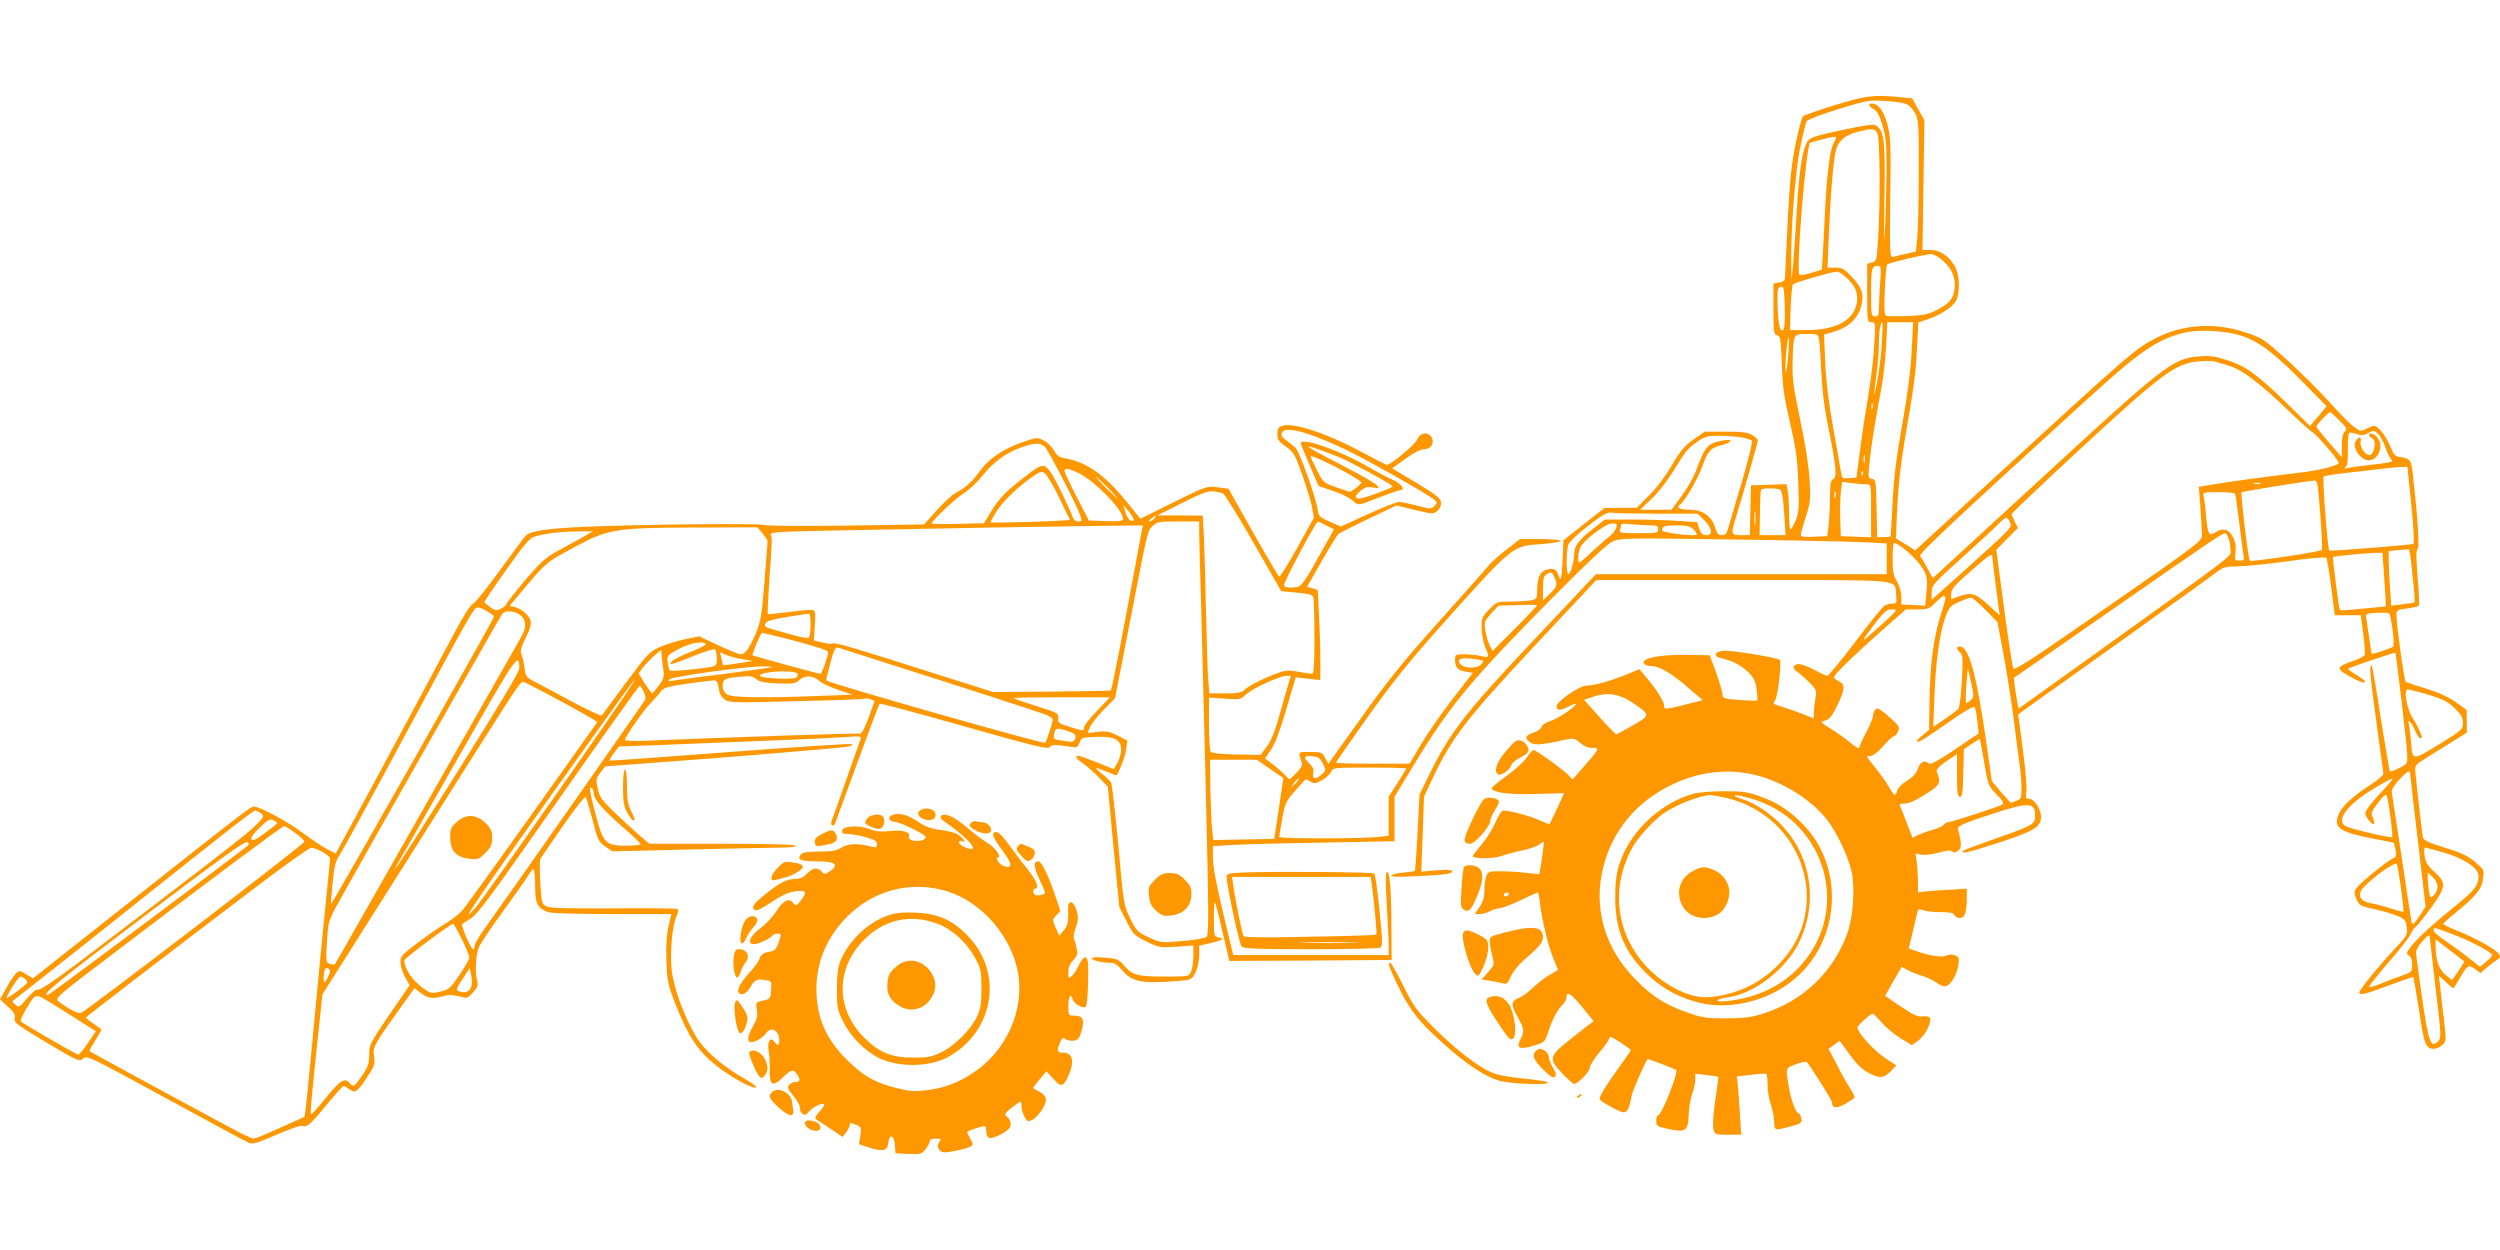 <?xml version="1.0" standalone="no"?>
<!DOCTYPE svg PUBLIC "-//W3C//DTD SVG 20010904//EN"
 "http://www.w3.org/TR/2001/REC-SVG-20010904/DTD/svg10.dtd">
<svg version="1.0" xmlns="http://www.w3.org/2000/svg"
 width="1280pt" height="640pt" viewBox="0 0 1280 640"
 preserveAspectRatio="xMidYMid meet">
<g transform="translate(0,640) scale(0.1,-0.1)"
fill="#ff9800" stroke="none">
<path d="M9392 5861 c-84 -26 -156 -51 -161 -57 -5 -5 -22 -65 -36 -134 -21
-98 -30 -180 -41 -380 -7 -140 -13 -272 -14 -293 0 -34 -3 -38 -30 -43 l-30
-6 0 -130 c0 -119 2 -130 19 -135 17 -4 19 -18 24 -146 4 -117 11 -170 42
-302 31 -134 38 -184 42 -307 5 -128 3 -153 -13 -193 -11 -25 -22 -45 -26 -45
-5 0 -8 35 -8 78 0 42 -3 94 -6 115 l-7 38 -91 -3 -91 -3 -3 -127 -3 -128 -44
0 c-52 0 -54 6 -29 85 38 122 114 389 114 400 0 6 -13 18 -29 28 -23 13 -53
17 -136 17 l-107 0 -57 -40 c-46 -32 -67 -57 -111 -132 -32 -55 -80 -119 -117
-155 l-63 -63 -83 0 -82 -1 -105 -82 -105 -83 -5 -110 c-5 -98 -9 -109 -25
-59 -7 23 -32 29 -64 15 -30 -12 -41 -43 -41 -116 0 -27 -4 -32 -31 -38 -17
-3 -64 -6 -103 -6 -71 0 -73 -1 -111 -40 -37 -38 -40 -44 -39 -98 1 -31 9 -74
18 -94 23 -53 21 -57 -21 -47 -21 5 -59 9 -85 9 -46 0 -48 -1 -48 -27 0 -40
13 -55 54 -62 l37 -6 -101 -130 c-55 -71 -128 -175 -162 -232 l-61 -103 -189
0 c-103 0 -188 2 -188 5 0 3 73 108 162 233 120 169 213 285 362 452 385 431
377 424 526 434 55 4 100 12 100 17 0 5 -47 9 -104 9 l-104 0 -70 -55 c-39
-30 -78 -65 -89 -79 -10 -13 -122 -140 -250 -282 -187 -209 -265 -305 -402
-497 l-170 -238 -16 30 c-15 29 -19 31 -76 31 -66 0 -63 5 -43 -58 3 -11 -7
-28 -29 -50 l-34 -33 -29 28 c-16 15 -44 40 -63 54 l-34 25 30 45 c21 30 47
99 79 208 l48 163 63 -7 63 -7 0 104 c0 57 -3 160 -7 231 l-6 127 -28 8 -27 7
74 130 c41 72 80 135 87 141 7 5 76 41 154 78 l143 68 95 -23 c92 -22 95 -22
115 -4 13 12 20 28 18 44 -2 20 -27 39 -126 99 l-124 74 68 49 c42 31 77 49
95 49 35 0 55 30 39 60 -17 32 -58 26 -74 -10 -11 -27 -135 -130 -156 -130 -3
0 -56 27 -116 59 -187 102 -365 161 -421 140 -18 -6 -23 -16 -23 -42 0 -28 7
-38 44 -64 40 -28 46 -39 84 -145 22 -64 45 -139 50 -167 l9 -51 -85 -155
c-48 -85 -89 -152 -93 -147 -9 8 -123 206 -202 348 l-57 102 -56 7 c-56 7 -58
6 -226 -77 l-169 -84 -76 94 c-112 135 -203 198 -313 216 -27 5 -40 14 -53 39
-10 18 -33 41 -52 51 -34 18 -35 18 -115 -10 -94 -32 -170 -85 -215 -148 -35
-50 -75 -86 -121 -109 -18 -9 -61 -49 -97 -89 l-66 -73 -393 -6 c-218 -3 -408
-2 -426 3 -37 10 -650 3 -937 -10 -177 -9 -253 -20 -282 -43 -6 -6 -64 -84
-130 -174 -65 -90 -128 -170 -141 -176 -13 -7 -48 -61 -84 -128 -93 -176 -545
-1017 -585 -1088 l-34 -63 -47 24 c-26 14 -80 50 -121 81 -72 55 -220 135
-250 135 -18 0 -19 0 -624 -478 l-508 -401 -35 21 c-35 20 -36 21 -54 2 -10
-10 -32 -44 -49 -75 l-31 -56 40 -37 c32 -28 39 -41 35 -59 -6 -21 10 -33 162
-124 155 -93 169 -99 186 -85 22 20 8 27 468 -223 195 -107 367 -199 381 -205
22 -10 40 -5 143 40 65 28 124 49 132 46 24 -10 42 5 123 105 45 54 85 99 89
99 4 0 16 -7 27 -15 32 -24 42 -18 90 54 42 64 45 72 39 114 -7 48 -3 56 173
300 l34 48 33 -26 c37 -27 61 -31 115 -15 25 8 47 7 79 -1 43 -12 45 -12 73
20 23 25 27 37 21 59 -12 44 -7 134 9 172 8 19 65 104 127 189 61 84 119 166
128 182 10 16 21 29 25 29 4 0 8 -38 8 -85 0 -92 11 -114 66 -135 14 -6 159
-10 328 -10 l303 0 -14 -62 c-10 -44 -14 -99 -11 -178 4 -106 8 -123 46 -220
64 -163 114 -239 202 -310 78 -63 190 -125 211 -118 7 2 -17 21 -54 42 -116
65 -211 147 -256 223 -59 101 -112 245 -122 336 -10 88 3 234 26 279 8 17 10
30 4 34 -5 3 -152 5 -327 3 -236 -1 -324 1 -343 10 -25 12 -26 17 -33 122 -3
61 -3 116 1 123 5 7 57 83 117 170 68 97 112 152 116 144 4 -7 19 -61 35 -120
25 -99 30 -109 64 -132 l36 -25 370 9 c204 5 416 9 473 10 66 0 101 4 97 10
-4 6 -141 10 -379 10 l-372 0 -60 52 c-32 28 -89 81 -126 116 -57 56 -69 73
-78 115 -10 46 -8 52 14 81 l24 32 239 18 c327 23 950 75 996 82 22 3 35 10
30 14 -4 4 -285 -14 -623 -40 -338 -26 -617 -46 -619 -44 -2 2 8 19 22 38 l26
34 173 6 c555 22 904 36 982 42 82 6 89 5 82 -11 -3 -9 -36 -101 -72 -204 -35
-102 -69 -196 -74 -208 -6 -14 -6 -25 0 -28 6 -4 12 0 15 7 3 7 54 147 114
311 60 164 111 301 115 304 3 3 198 -49 433 -116 365 -103 430 -119 439 -106
10 14 25 14 116 0 22 -3 28 1 35 22 9 26 13 27 82 30 97 4 131 -13 131 -65 0
-20 -9 -51 -19 -68 l-19 -32 -84 34 c-46 18 -89 34 -95 34 -22 0 -14 -14 20
-37 17 -12 54 -44 81 -71 l48 -50 29 -308 30 -309 37 -72 c34 -68 40 -73 103
-104 65 -31 71 -32 153 -26 l86 6 0 -54 c0 -30 -5 -66 -12 -80 -11 -25 -12
-25 -134 -25 -140 0 -166 7 -208 56 -29 33 -37 36 -99 41 -42 4 -67 2 -67 -4
0 -10 54 -23 100 -23 17 0 34 -12 53 -35 50 -62 104 -73 281 -58 77 6 77 6 97
44 11 23 19 58 19 88 l0 49 53 12 c67 16 78 23 47 30 -24 6 -25 8 -25 93 0 48
2 87 5 87 3 0 21 -68 39 -150 l35 -150 415 2 416 3 -1 180 c-1 190 -9 284 -25
268 -5 -5 -5 -72 1 -163 5 -85 10 -179 10 -207 l0 -53 -398 0 -398 0 -52 218
c-34 140 -52 239 -52 278 l0 62 103 6 c56 3 265 9 465 12 l362 7 0 114 0 114
109 179 c178 292 283 418 702 842 170 171 278 273 304 285 38 18 63 19 600 11
308 -4 615 -11 683 -14 l122 -6 0 -79 0 -79 -744 0 -745 0 -320 -339 c-348
-369 -428 -472 -533 -687 l-50 -102 -10 -193 c-5 -107 -12 -196 -14 -198 -2
-2 -29 -6 -59 -9 -31 -2 -58 -9 -62 -15 -4 -7 38 -8 133 -3 150 7 187 13 178
27 -3 6 -37 7 -81 3 l-76 -7 7 192 7 193 43 91 c99 210 176 309 520 677 l319
340 752 0 c842 0 773 7 783 -75 4 -41 3 -45 -17 -45 -12 0 -30 -4 -41 -10 -10
-5 -77 -88 -150 -185 -73 -96 -138 -175 -144 -175 -6 0 -36 13 -66 30 -30 16
-65 29 -77 30 -33 0 -40 -21 -12 -39 13 -8 41 -33 63 -55 36 -37 38 -42 31
-80 -4 -23 -8 -55 -8 -73 l-1 -31 -50 20 c-28 11 -73 27 -101 36 -61 19 -60
18 -47 35 14 17 35 198 25 208 -14 12 -248 51 -289 47 -48 -4 -54 -29 -9 -39
54 -11 101 -36 137 -72 28 -27 37 -46 42 -87 4 -29 5 -54 3 -56 -2 -3 -43 -1
-91 2 -78 6 -86 9 -87 28 0 12 -15 62 -32 111 l-33 90 -119 2 c-135 2 -229
-16 -219 -42 4 -9 19 -15 35 -15 44 0 103 -34 190 -109 l77 -66 -87 -22 c-107
-27 -111 -27 -111 -5 0 21 -43 89 -93 146 l-33 40 -70 -29 c-86 -34 -160 -55
-201 -55 -34 0 -153 -81 -153 -105 0 -24 16 -25 55 -5 21 11 40 18 43 16 8 -9
-93 -77 -131 -88 -23 -7 -42 -20 -45 -30 -2 -9 -19 -22 -38 -28 -44 -15 -50
-27 -24 -48 24 -19 52 -18 172 8 56 12 58 12 89 -14 17 -15 41 -26 53 -25 47
3 46 -4 -15 -73 -35 -40 -67 -77 -72 -83 -5 -6 -12 -4 -18 7 -10 19 -173 138
-188 138 -4 0 -21 -18 -36 -41 -16 -22 -64 -65 -107 -96 -44 -30 -76 -59 -71
-63 25 -21 99 -29 230 -25 l141 4 -35 -77 c-20 -42 -37 -79 -39 -81 -1 -2 -22
6 -46 17 -41 20 -156 52 -189 52 -11 0 -26 -22 -43 -62 -15 -34 -47 -86 -72
-114 -24 -29 -44 -54 -44 -57 0 -14 104 -15 143 -1 23 8 73 22 112 30 38 8 77
22 87 31 10 9 20 14 22 12 3 -3 -20 -161 -23 -165 -1 0 -31 3 -68 7 -38 5 -96
8 -131 8 -58 1 -63 -1 -72 -25 -6 -14 -10 -47 -10 -73 0 -35 -7 -58 -25 -85
l-24 -36 27 0 c15 1 38 7 52 15 14 8 35 14 48 15 12 0 60 18 106 40 46 22 86
40 89 40 3 0 9 -26 12 -58 10 -84 41 -213 68 -279 l24 -59 -40 -24 c-23 -12
-62 -42 -87 -66 -25 -24 -58 -48 -73 -53 -41 -16 -42 -35 -8 -96 35 -62 37
-75 17 -114 -25 -47 -8 -57 63 -36 60 18 61 20 77 69 23 69 48 117 73 140 12
11 21 27 21 37 0 37 20 26 79 -45 l60 -74 -72 -56 c-162 -126 -164 -130 -91
-209 29 -31 58 -57 63 -57 20 0 81 63 81 84 0 11 23 47 50 79 28 32 50 65 50
73 0 10 18 2 55 -22 30 -20 55 -39 55 -41 0 -2 -29 -44 -65 -94 -63 -87 -95
-140 -95 -156 0 -9 83 -57 116 -67 23 -7 37 16 48 84 5 25 56 144 81 187 2 4
139 -49 147 -56 13 -11 -75 -231 -92 -231 -6 0 -10 -13 -10 -28 0 -26 4 -30
51 -40 99 -23 112 -15 115 70 1 35 9 83 18 107 9 24 16 57 16 74 l0 30 57 -7
c31 -4 58 -8 60 -10 2 -2 -2 -34 -8 -72 -17 -111 -22 -171 -15 -199 6 -24 10
-25 74 -25 l67 0 -7 112 c-4 62 -9 130 -11 150 l-5 36 72 9 c39 5 74 7 79 5 4
-2 7 -28 7 -57 0 -30 8 -76 17 -102 9 -26 17 -66 17 -88 1 -45 1 -45 92 -20
47 13 51 17 46 40 -2 14 -8 25 -13 25 -14 0 -40 69 -50 135 -17 101 -19 95 36
116 27 10 52 15 56 11 20 -21 129 -196 129 -206 0 -30 22 -33 66 -9 24 14 46
28 49 33 2 4 -7 25 -21 45 -14 21 -45 75 -68 122 l-44 83 29 21 28 20 52 -71
c38 -53 64 -77 102 -96 55 -28 74 -25 116 20 l20 21 -60 40 c-54 35 -139 129
-139 154 0 10 67 71 78 71 4 0 24 -20 45 -44 20 -24 64 -61 96 -81 l60 -36 32
23 c39 28 76 107 57 120 -7 5 -24 6 -38 4 -18 -4 -46 9 -107 50 l-81 55 40 72
c23 40 43 73 44 75 1 2 13 -4 26 -12 14 -9 47 -23 75 -31 28 -8 62 -24 76 -35
14 -11 34 -20 45 -20 26 0 62 58 69 110 5 35 3 41 -18 49 -15 5 -31 5 -42 -1
-21 -11 -82 -3 -148 20 l-46 16 18 75 c10 42 20 88 24 103 5 25 8 26 31 18 14
-6 54 -10 90 -10 48 0 66 -4 70 -15 4 -8 16 -15 29 -15 25 0 35 29 35 106 l0
44 -92 -6 c-51 -2 -108 -7 -125 -9 l-33 -4 0 53 c0 29 -3 74 -6 100 l-7 46 31
-6 c17 -3 55 1 87 10 40 12 60 14 69 7 9 -8 18 -7 31 3 14 10 17 22 13 52 -4
21 -9 46 -13 55 -7 19 21 32 185 85 178 58 210 56 210 -12 0 -44 -12 -51 -204
-118 -87 -31 -161 -58 -164 -61 -21 -21 30 -9 180 40 184 60 218 81 218 133 0
38 -35 92 -60 92 -18 0 -20 5 -15 38 3 20 -5 117 -18 215 l-24 179 31 23 c17
12 238 170 491 350 253 181 476 341 496 357 32 24 45 28 105 28 37 0 152 12
256 26 110 16 193 23 198 18 5 -5 16 -73 26 -151 l18 -143 67 0 66 0 13 -95
c7 -52 10 -100 7 -108 -3 -7 -30 -22 -62 -32 -80 -28 -84 -38 -31 -69 56 -33
96 -48 96 -37 0 5 -21 21 -46 36 -25 15 -44 29 -41 31 6 7 239 85 242 82 1 -2
17 -128 35 -281 31 -270 31 -279 14 -292 -24 -17 -73 -39 -78 -34 -2 2 -23
123 -46 269 -22 145 -43 266 -46 269 -15 15 -11 -35 21 -270 20 -145 37 -271
38 -279 1 -8 -26 -32 -63 -56 -90 -57 -149 -111 -166 -153 -28 -68 2 -90 167
-123 63 -12 115 -22 116 -23 0 0 4 -16 8 -36 6 -30 3 -37 -17 -46 -32 -16
-165 -124 -183 -150 -13 -19 -13 -25 0 -56 14 -33 19 -36 92 -52 43 -9 96 -25
119 -35 36 -15 42 -22 46 -57 5 -38 3 -43 -59 -109 -78 -83 -183 -211 -183
-225 0 -17 29 -10 152 36 66 25 122 44 124 42 2 -2 15 -80 30 -173 26 -175 34
-194 78 -194 11 0 29 9 41 20 20 19 20 22 8 127 -7 59 -16 135 -19 168 l-7 60
37 -34 c19 -19 37 -33 39 -30 2 2 14 22 27 44 43 74 48 78 82 54 l28 -21 34
29 c18 15 41 33 52 39 15 10 17 16 8 30 -13 22 -124 84 -216 120 -38 15 -68
30 -68 34 0 4 28 29 63 57 105 86 134 122 140 174 6 46 5 47 -41 86 -37 31
-71 48 -155 73 -86 27 -108 37 -112 54 -4 19 -29 236 -38 330 -3 38 -2 40 55
75 33 20 92 57 133 83 l75 47 0 58 -1 58 -57 41 c-39 27 -87 49 -152 69 -52
15 -99 31 -103 35 -8 7 -47 291 -47 341 0 25 4 27 55 34 30 3 57 10 60 15 2 4
0 69 -7 145 -8 103 -8 139 0 144 11 7 1 158 -24 381 -8 73 -14 81 -59 89 -34
5 -39 11 -57 56 -20 50 -63 105 -82 105 -6 0 -24 -7 -40 -15 -28 -15 -32 -14
-62 8 -19 13 -75 70 -127 128 -51 57 -149 154 -217 216 -120 108 -127 113
-216 142 -153 51 -316 41 -454 -29 -103 -52 -138 -82 -819 -707 l-415 -381
-49 31 -50 30 7 161 c5 104 18 223 37 336 49 283 58 348 64 482 l7 127 45 15
c70 24 131 64 148 96 20 38 19 123 -1 166 -27 57 -78 94 -128 94 l-43 0 5 333
5 332 -32 56 -31 56 -68 6 c-128 13 -171 7 -330 -42z m375 3 c13 -8 31 -29 40
-47 16 -28 18 -61 17 -302 0 -148 -4 -300 -8 -337 l-7 -66 -52 -12 c-29 -6
-59 -14 -67 -16 -14 -3 -15 32 -12 301 4 272 2 313 -14 376 -18 70 -47 109
-80 109 -22 0 -16 -15 10 -29 17 -10 29 -32 45 -85 18 -61 21 -95 20 -246 -1
-96 -5 -233 -9 -305 -4 -81 -5 -21 -2 160 5 301 0 356 -35 387 -16 15 -32 13
-178 -17 -124 -26 -163 -38 -177 -54 -28 -35 -46 -145 -58 -351 -6 -107 -15
-233 -19 -280 l-8 -85 -2 79 c-3 174 20 470 45 596 14 68 29 131 34 139 4 8
77 36 161 62 147 45 158 47 244 42 51 -3 100 -11 112 -19z m-155 -146 c14 -25
16 -364 3 -555 -6 -96 -8 -102 -31 -107 l-24 -6 0 -150 c0 -147 0 -150 22
-150 21 0 21 -2 14 -117 -3 -65 -18 -185 -32 -268 -14 -82 -33 -208 -42 -280
l-17 -130 -37 -3 c-36 -3 -37 -2 -43 35 -3 21 -21 124 -40 228 -23 130 -36
235 -40 331 l-6 141 46 13 c73 21 120 61 140 119 22 68 13 103 -43 163 -39 42
-50 48 -85 48 l-40 0 7 173 c8 203 23 378 36 428 13 49 49 79 112 94 75 19 86
18 100 -7z m-212 -23 c0 -4 -6 -18 -14 -33 -17 -33 -33 -165 -41 -327 -3 -66
-8 -164 -11 -217 l-6 -98 -54 -17 c-30 -9 -57 -13 -61 -10 -19 20 35 676 56
677 3 1 29 7 56 15 56 15 75 18 75 10z m549 -631 c46 -41 66 -90 58 -146 -7
-49 -27 -73 -92 -106 -41 -21 -68 -27 -147 -30 -54 -2 -103 -2 -110 1 -10 3
-12 34 -8 130 3 69 8 129 13 133 9 9 191 52 224 53 13 1 41 -15 62 -35z m-323
-116 c-3 -50 -6 -108 -6 -130 0 -31 -3 -38 -20 -38 -19 0 -20 7 -20 124 0 126
2 133 39 135 11 1 13 -15 7 -91z m-165 24 c42 -43 54 -76 45 -127 -17 -86
-108 -135 -254 -135 l-87 0 3 113 c2 61 8 116 12 121 10 10 196 64 224 65 10
1 36 -16 57 -37z m-333 -263 c-16 -10 -26 45 -27 148 -1 61 2 72 17 75 15 3
17 -8 20 -106 2 -81 -1 -111 -10 -117z m507 -71 c-4 -62 -16 -153 -26 -203
-18 -87 -18 -75 1 70 5 39 10 99 10 135 0 63 8 110 17 110 3 0 1 -51 -2 -112z
m153 -32 c-5 -99 -20 -217 -48 -377 -31 -171 -44 -279 -50 -404 -5 -93 -9
-171 -10 -172 0 -2 -16 -3 -35 -3 l-34 0 -3 148 c-3 139 -4 147 -23 150 -20 3
-21 7 -13 85 7 76 27 201 63 392 8 44 18 135 22 203 l6 122 66 0 66 0 -7 -144z
m1711 67 c81 -32 163 -97 304 -242 l109 -111 -42 -51 -43 -50 -116 114 c-155
151 -212 192 -307 223 -66 21 -90 24 -149 19 -132 -12 -176 -47 -804 -625
l-555 -510 -28 51 c-15 28 -32 57 -37 63 -8 10 181 187 848 795 276 252 362
311 498 346 86 22 236 12 322 -22z m-2185 -15 c3 -18 8 -93 11 -166 4 -85 16
-184 35 -275 41 -203 47 -262 26 -270 -13 -5 -16 -24 -17 -99 0 -51 -4 -115
-7 -143 l-7 -50 -67 -3 c-52 -3 -68 0 -68 10 0 7 12 49 26 93 24 74 25 89 19
190 -4 67 -22 185 -48 305 -34 163 -41 210 -39 290 4 153 3 150 72 150 59 0
59 0 64 -32z m-159 -85 c-4 -46 -9 -82 -12 -79 -3 3 -2 47 2 98 5 51 10 87 13
80 2 -8 1 -52 -3 -99z m2261 -47 c65 -20 161 -93 299 -227 61 -58 115 -108
122 -110 18 -6 143 -151 137 -160 -9 -15 -102 -38 -199 -49 -116 -13 -362 -46
-454 -62 l-63 -10 8 -107 c4 -58 8 -121 8 -139 1 -32 -10 -40 -479 -366 -393
-273 -481 -331 -487 -318 -5 10 -26 150 -48 312 l-39 295 55 56 56 56 -16 31
c-9 17 -16 35 -16 40 0 5 160 157 356 338 408 377 481 431 593 443 36 4 77 4
91 0 14 -4 48 -14 76 -23z m-1829 -218 c-3 -7 -5 -2 -5 12 0 14 2 19 5 13 2
-7 2 -19 0 -25z m2391 -61 c38 -38 41 -45 27 -57 -10 -9 -15 -30 -15 -72 l0
-59 -65 75 c-36 41 -65 78 -65 82 0 9 61 74 70 74 3 0 25 -20 48 -43z m-5271
-72 c41 -14 121 -47 177 -74 106 -50 428 -232 459 -259 16 -14 16 -17 2 -32
-15 -17 -20 -17 -88 1 -40 10 -82 19 -94 19 -12 0 -84 -28 -160 -63 l-138 -63
-57 25 c-52 23 -57 28 -62 64 -11 69 -95 301 -115 317 -10 8 -31 24 -46 36
-20 14 -27 25 -22 37 9 24 55 22 144 -8z m5507 -67 c10 -29 25 -58 32 -64 10
-8 -16 -14 -99 -23 -62 -7 -121 -15 -132 -18 -15 -3 -17 -2 -6 5 10 8 13 31
12 90 -1 44 2 83 7 86 5 3 22 0 38 -6 24 -9 36 -8 59 5 28 14 31 14 50 -4 12
-10 29 -42 39 -71z m-3301 53 c26 -4 52 -12 57 -17 4 -5 -18 -97 -51 -209 -33
-110 -64 -217 -70 -237 -8 -30 -15 -38 -33 -38 -18 0 -25 8 -35 40 -17 57 -64
90 -129 90 -49 0 -73 12 -52 25 23 14 89 125 114 193 33 87 44 99 102 113 54
14 60 34 7 24 -81 -15 -91 -26 -139 -154 -13 -35 -47 -95 -75 -132 l-51 -69
-81 0 -80 0 56 53 c31 28 80 90 109 137 73 117 77 122 128 158 39 27 53 31
110 31 36 0 87 -4 113 -8z m-3564 -48 c18 -16 168 -307 185 -360 6 -19 4 -23
-14 -23 -11 0 -23 8 -26 18 -16 46 -91 201 -112 230 -41 57 -41 57 -195 -67
-45 -37 -81 -77 -108 -123 l-41 -67 -134 -3 c-74 -2 -134 -1 -134 2 1 14 123
129 164 154 26 16 70 57 97 91 54 69 123 119 203 146 66 23 89 23 115 2z
m4198 -80 c-3 -10 -5 -2 -5 17 0 19 2 27 5 18 2 -10 2 -26 0 -35z m2799 -219
c13 -130 16 -197 9 -199 -19 -6 -426 -38 -429 -34 -9 8 -36 373 -29 379 5 4
58 12 118 19 61 7 139 16 175 20 36 5 81 9 100 10 l36 1 20 -196z m-6828 166
c83 -38 232 -190 232 -237 0 -11 -19 -13 -87 -11 l-88 3 -62 120 c-34 66 -62
126 -63 133 0 17 18 15 68 -8z m-94 -130 c27 -58 52 -108 54 -111 3 -6 -399
-19 -406 -13 -2 1 12 27 31 57 35 54 113 128 189 180 40 26 42 26 61 10 11
-10 43 -65 71 -123z m4113 118 c-3 -8 -6 -5 -6 6 -1 11 2 17 5 13 3 -3 4 -12
1 -19z m-3867 -63 c30 -30 52 -55 49 -55 -2 0 -29 25 -59 55 -30 30 -52 55
-49 55 2 0 29 -25 59 -55z m6210 -140 c7 -96 11 -178 8 -181 -9 -9 -362 -62
-369 -55 -8 7 -48 343 -42 350 3 5 334 58 369 60 20 1 21 -7 34 -174z m-2322
155 c22 0 22 -2 22 -135 l0 -136 -77 3 -78 3 -3 85 c-2 47 0 109 3 139 l7 54
51 -7 c29 -3 62 -6 75 -6z m2015 3 c-7 -2 -21 -2 -30 0 -10 3 -4 5 12 5 17 0
24 -2 18 -5z m-2457 -31 c7 -4 15 -55 19 -119 l7 -113 -66 0 -67 0 2 113 c0
61 3 115 6 120 5 9 84 9 99 -1z m-2855 -18 c8 -2 79 -116 157 -253 l142 -248
79 -7 c57 -5 81 -11 85 -22 3 -9 6 -101 6 -205 0 -137 -3 -189 -12 -189 -6 0
-39 5 -73 11 -60 10 -65 9 -151 -26 -49 -20 -100 -48 -115 -61 -22 -21 -34
-24 -106 -24 l-81 0 -6 68 c-3 37 -8 191 -11 342 -3 151 -8 326 -11 388 l-6
112 -117 1 -116 0 130 65 c130 65 138 67 206 48z m3136 -21 c-3 -10 -5 -4 -5
12 0 17 2 24 5 18 2 -7 2 -21 0 -30z m2046 19 c3 -4 12 -68 21 -142 9 -74 19
-150 22 -167 6 -30 4 -33 -20 -33 -24 0 -25 2 -20 43 3 29 0 52 -13 77 -21 41
-52 49 -90 25 -34 -22 -39 -13 -48 84 -3 42 -9 86 -12 99 -5 21 -3 22 75 22
45 0 83 -3 85 -8z m-5639 -134 c-10 -16 -32 5 -42 40 l-11 37 29 -35 c15 -19
26 -38 24 -42z m3183 -20 c-2 -18 -4 -6 -4 27 0 33 2 48 4 33 2 -15 2 -42 0
-60z m-500 52 l205 0 34 -34 c41 -41 46 -76 10 -76 -19 0 -27 8 -36 34 l-11
33 -97 6 c-53 4 -160 7 -236 7 l-139 0 -54 -42 c-75 -57 -103 -93 -103 -131 0
-42 -19 -107 -30 -107 -11 0 -12 112 -1 149 4 15 45 54 101 98 79 61 100 72
124 68 16 -3 121 -5 233 -5z m-2577 -25 c-7 -8 -18 -15 -24 -15 -6 0 -2 7 8
15 25 19 32 19 16 0z m4381 -19 c12 -26 18 -21 -248 -260 l-153 -137 0 38 c0
36 7 44 158 180 87 78 171 156 187 173 35 36 42 37 56 6z m-4151 -58 c0 -35 5
-205 10 -378 5 -173 16 -621 25 -994 14 -562 14 -681 3 -692 -7 -7 -60 -17
-123 -22 -109 -10 -111 -9 -172 18 -58 27 -64 32 -96 97 -33 67 -34 71 -61
373 -16 168 -32 313 -37 322 -5 9 -25 29 -44 44 -20 15 -34 29 -32 31 2 2 25
-6 51 -17 26 -11 49 -20 50 -20 10 0 47 96 52 133 l6 45 -50 26 c-42 21 -59
24 -101 19 l-52 -6 11 29 c6 16 38 56 70 89 l59 60 76 390 c95 489 89 462 116
491 21 22 29 24 131 24 l108 0 0 -62z m650 42 l40 -20 -32 -58 c-135 -241
-132 -237 -177 -240 -29 -2 -43 1 -47 11 -4 12 163 327 174 327 1 0 21 -9 42
-20z m1485 -12 c-4 -13 -18 -32 -33 -43 -15 -11 -54 -46 -88 -77 -33 -32 -64
-58 -67 -58 -10 0 -8 45 3 74 14 37 129 125 163 126 25 0 28 -3 22 -22z m173
12 c35 0 42 -3 42 -20 0 -19 -7 -20 -101 -20 -88 0 -100 2 -95 16 3 9 6 20 6
26 0 7 18 9 53 4 28 -3 71 -6 95 -6z m-2602 -27 c-3 -16 -24 -127 -46 -248
-48 -261 -108 -567 -112 -570 -2 -2 -138 -4 -303 -6 l-300 -2 -260 82 c-460
147 -547 172 -562 167 -8 -4 -33 -1 -55 5 l-41 10 5 76 c4 53 2 76 -7 79 -7 3
-61 -1 -121 -9 -60 -8 -111 -13 -113 -11 -2 2 2 81 8 176 15 211 15 209 7 229
-6 15 30 17 386 24 643 13 1141 21 1336 23 l184 2 -6 -27z m2825 6 c11 -11 18
-23 16 -26 -11 -11 -177 9 -177 22 0 21 12 25 77 25 51 0 67 -4 84 -21z
m-4767 -20 c14 -17 26 -35 26 -40 0 -5 -7 -98 -16 -207 -14 -176 -19 -204 -45
-267 -33 -76 -54 -105 -77 -105 -9 0 -60 21 -114 46 l-98 46 -73 -15 c-39 -8
-98 -26 -129 -40 -53 -24 -64 -35 -174 -184 -64 -87 -119 -161 -123 -166 -4
-4 -74 29 -157 73 -82 45 -168 90 -191 102 -38 20 -42 25 -48 72 -4 28 -11 59
-16 68 -7 12 0 36 22 81 23 46 30 72 25 90 -7 29 -55 67 -86 70 -11 1 -19 4
-18 8 2 3 44 53 93 111 95 111 95 111 250 194 159 85 205 92 597 93 l326 1 26
-31z m-899 -7 c-16 -10 -73 -41 -126 -70 -88 -47 -102 -60 -190 -162 -52 -62
-95 -117 -97 -123 -1 -7 -14 -17 -28 -24 -22 -10 -30 -9 -55 9 -16 12 -29 24
-29 27 1 3 51 78 113 165 89 126 119 161 142 168 60 17 132 26 215 27 l85 1
-30 -18z m8405 -18 c6 -14 10 -41 10 -59 0 -38 64 11 -734 -562 l-351 -251 -6
31 c-4 18 -9 53 -13 79 l-5 47 502 349 c501 348 565 392 580 392 4 0 12 -12
17 -26z m-1680 -40 c46 -31 102 -89 121 -126 16 -31 18 -49 13 -108 l-7 -71
-61 3 -61 3 0 41 c-1 23 -10 56 -23 78 -18 30 -22 53 -22 117 0 43 3 79 8 79
4 0 19 -7 32 -16z m2615 -81 c4 -38 10 -99 14 -136 4 -37 5 -69 2 -71 -3 -2
-31 -7 -62 -10 l-56 -7 -6 92 c-4 51 -7 114 -7 140 l0 48 48 4 c26 2 50 4 54
5 3 1 9 -28 13 -65z m-140 -50 c4 -54 8 -116 9 -138 l1 -40 -115 -11 c-63 -7
-117 -10 -120 -7 -5 4 -38 266 -35 271 3 4 152 19 207 21 l46 1 7 -97z m-2005
79 c0 -7 17 -142 34 -270 l5 -33 -61 56 c-66 59 -85 64 -150 41 l-38 -14 0 28
c0 23 18 44 98 114 93 82 112 95 112 78z m-2242 -107 c18 -39 15 -48 -23 -85
l-35 -34 0 62 c0 48 4 63 18 71 25 15 28 14 40 -14z m2002 -109 c0 -7 -9 -42
-21 -77 -40 -126 -57 -252 -60 -456 l-2 -140 -34 -28 c-19 -15 -32 -29 -30
-32 8 -7 43 14 171 104 85 59 122 80 127 71 4 -7 10 -40 13 -73 l7 -60 -123
-83 c-81 -55 -125 -79 -132 -72 -21 21 -44 10 -56 -24 -8 -24 -25 -44 -56 -63
-25 -15 -47 -38 -50 -50 -8 -32 -16 -29 -42 17 -12 22 -43 65 -67 95 -25 30
-45 57 -45 60 0 3 9 5 19 5 11 0 39 22 63 50 24 27 48 50 54 50 6 0 16 11 22
25 10 22 7 28 -45 74 -43 39 -60 48 -70 40 -7 -6 -13 -21 -13 -33 0 -11 -16
-50 -35 -86 -19 -35 -35 -70 -35 -78 0 -8 -19 2 -47 26 -27 22 -73 55 -103 73
-43 26 -51 35 -35 37 31 6 43 20 75 87 37 77 38 102 5 117 -14 6 -25 16 -25
21 0 13 107 117 252 245 l116 102 59 0 c54 0 62 3 93 35 36 37 50 43 50 21z
m205 -58 l62 -63 31 -165 c17 -91 40 -239 52 -330 11 -91 25 -195 30 -232 6
-37 10 -92 10 -123 0 -50 -2 -56 -26 -65 -14 -6 -27 -10 -28 -10 -2 0 -25 25
-51 55 l-47 56 -23 162 c-53 377 -93 527 -140 527 -20 0 -19 -14 1 -31 13 -11
15 -31 9 -143 -4 -72 -12 -137 -18 -145 -6 -7 -38 -31 -70 -53 l-59 -40 7 173
c9 234 45 412 89 448 15 13 82 40 100 41 5 0 37 -28 71 -62z m-2407 -95 l-116
-116 -15 29 c-8 16 -18 50 -22 76 -7 43 -5 48 30 87 l37 40 96 3 c54 2 99 2
102 0 2 -1 -48 -55 -112 -119z m-5262 86 c19 -11 34 -23 34 -25 0 -12 -831
-1477 -835 -1472 -2 2 2 50 8 107 8 86 15 112 37 145 15 23 159 286 320 586
352 655 366 680 387 680 8 0 31 -9 49 -21z m7204 -4 c-7 -9 -49 -48 -94 -88
-84 -75 -84 -72 -1 37 41 53 55 65 79 66 24 0 27 -2 16 -15z m-7033 -17 c29
-27 29 -60 0 -112 -13 -23 -232 -408 -487 -856 -255 -448 -464 -817 -466 -818
-1 -2 -12 -1 -25 3 -21 7 -21 10 -15 114 7 106 7 106 65 211 112 203 823 1455
833 1468 17 19 69 14 95 -10z m9583 -73 c6 -43 7 -82 3 -86 -10 -8 -105 -40
-110 -36 -1 2 -7 39 -13 83 -6 43 -13 89 -15 101 -5 20 -1 22 52 25 32 2 61 1
65 -2 5 -4 12 -42 18 -85z m-8100 26 c0 -33 -4 -63 -10 -66 -5 -3 -34 1 -65
10 -30 8 -80 22 -110 30 -48 14 -54 18 -46 33 9 16 40 23 224 51 4 0 7 -26 7
-58z m-123 -71 c145 -38 213 -59 213 -69 0 -22 -32 -111 -40 -111 -9 0 -342
91 -347 95 -5 3 42 115 49 115 4 0 60 -14 125 -30z m-413 -27 c3 -4 -31 -22
-76 -40 -45 -18 -89 -40 -97 -48 -25 -25 2 -18 109 26 55 22 104 38 110 34 5
-3 10 -24 10 -45 0 -36 -2 -39 -32 -45 -88 -14 -203 -24 -209 -17 -4 4 -9 23
-11 42 -3 33 -1 36 57 67 56 30 122 43 139 26z m1006 -124 c319 -101 641 -206
723 -234 26 -9 47 -22 47 -29 0 -16 -31 -109 -39 -119 -8 -8 -1104 304 -1120
319 -2 1 7 41 20 88 21 76 26 85 44 79 11 -3 157 -50 325 -104z m-1233 79 c-1
-7 2 -39 7 -70 8 -53 6 -60 -20 -97 -16 -22 -32 -41 -35 -41 -3 0 -20 23 -38
51 l-31 51 20 28 c18 25 86 90 94 90 2 0 3 -6 3 -12z m418 -34 l50 -8 -75 -12
c-41 -6 -76 -11 -77 -10 -2 2 -6 17 -9 34 l-7 32 34 -14 c19 -8 57 -18 84 -22z
m-1146 -45 c1 -17 -102 -189 -310 -520 -171 -272 -316 -498 -322 -504 -6 -5
-4 1 4 15 9 14 150 261 314 549 303 532 312 545 314 460z m4904 45 c36 -6 37
-8 21 -25 -27 -30 -114 -18 -114 16 0 16 29 19 93 9z m-3608 -39 c-5 -3 -116
-18 -245 -35 -129 -16 -248 -32 -265 -35 -23 -4 -27 -3 -17 7 14 14 385 66
477 66 33 0 56 -1 50 -3z m6139 -87 c13 -63 12 -68 -5 -84 -11 -10 -21 -15
-23 -13 -2 2 -2 45 2 94 3 50 7 86 8 80 2 -5 10 -40 18 -77z m-6011 53 c4 -4
1 -13 -6 -20 -15 -12 -187 -4 -187 9 0 22 172 32 193 11z m-210 -28 c14 -14
41 -19 109 -22 81 -3 92 -1 113 19 27 25 73 21 102 -8 9 -9 50 -29 92 -43 l76
-26 -169 -6 c-306 -12 -457 -9 -478 10 -10 9 -18 26 -18 37 0 42 8 46 129 54
14 1 33 -6 44 -15z m2716 -50 c-10 -38 -31 -110 -46 -162 -17 -61 -38 -109
-58 -135 l-31 -41 -124 2 c-86 2 -126 7 -132 15 -4 7 -8 72 -8 145 l0 131 80
-5 c78 -6 82 -5 109 21 31 30 174 96 208 96 l22 0 -20 -67z m-3345 35 c-43
-74 -766 -1106 -809 -1155 -98 -113 0 32 383 570 375 525 455 635 426 585z
m436 -32 c3 -26 13 -45 30 -57 23 -17 46 -18 367 -9 188 4 346 10 350 13 4 3
18 1 29 -3 l22 -9 -31 -86 c-18 -49 -36 -84 -43 -81 -9 3 -661 -18 -1106 -37
-54 -2 -98 0 -98 5 0 15 98 156 133 190 18 18 40 43 49 56 14 20 33 26 139 42
68 10 131 17 139 16 10 -1 17 -15 20 -40z m-876 -30 c67 -35 151 -81 188 -103
l67 -39 -177 -249 c-243 -343 -480 -673 -512 -713 -14 -17 -51 -47 -82 -66
-31 -18 -97 -64 -147 -101 -81 -61 -91 -72 -91 -100 0 -18 10 -52 23 -76 l24
-44 -104 -151 c-99 -146 -103 -154 -103 -205 0 -45 -6 -62 -36 -106 -39 -57
-45 -61 -64 -38 -24 29 -48 15 -121 -75 -40 -50 -74 -88 -77 -85 -5 4 5 105
39 427 l20 187 391 618 c215 340 433 686 486 768 100 159 139 215 149 215 4 0
61 -29 127 -64z m491 14 c9 -17 12 -36 8 -43 -17 -28 -754 -1079 -811 -1156
-34 -47 -62 -93 -62 -103 0 -10 -3 -18 -7 -18 -12 0 -65 123 -56 129 5 3 26
18 48 32 30 20 110 126 329 440 316 451 527 749 532 749 2 0 11 -14 19 -30z
m9139 -17 c73 -22 98 -35 133 -68 34 -33 43 -49 43 -76 0 -33 -5 -37 -107
-101 -156 -95 -150 -95 -158 -1 -4 43 -9 86 -12 97 -9 32 13 9 32 -34 10 -22
22 -40 27 -40 4 0 8 2 8 4 0 14 -25 66 -46 98 -31 45 -49 148 -26 148 8 0 56
-12 106 -27z m-4078 -39 c96 -65 96 -64 4 -118 -44 -25 -82 -46 -84 -46 -5 0
-58 55 -129 136 l-37 41 48 16 c68 24 135 14 198 -29z m-2739 -43 c-37 -38
-67 -76 -67 -85 0 -20 -2 -20 -75 3 -55 17 -60 21 -57 44 3 25 -2 28 -112 62
-64 20 -116 38 -116 41 0 2 111 4 247 4 l246 0 -66 -69z m-156 -102 c44 -15
51 -22 43 -43 -5 -14 -14 -16 -53 -10 -59 8 -59 9 -53 39 5 28 14 30 63 14z
m4698 -164 c20 -116 22 -120 63 -162 35 -36 40 -45 28 -53 -18 -11 -261 -90
-277 -90 -6 0 -16 -6 -22 -14 -6 -7 -33 -19 -59 -26 -26 -7 -59 -19 -74 -26
l-26 -14 -28 73 c-15 39 -30 79 -35 88 -6 12 -1 15 24 15 22 0 57 16 106 48
77 49 79 54 57 116 -4 10 13 27 49 52 l55 37 0 -109 c0 -90 3 -110 15 -110 12
0 15 23 17 122 l3 122 40 27 c22 15 41 27 42 25 1 -1 11 -55 22 -121z m-3386
-5 c17 -35 17 -35 -9 -58 -29 -26 -48 -20 -40 13 4 15 -2 29 -19 45 -34 32
-31 42 13 38 31 -2 40 -9 55 -38z m-270 -27 l68 -47 -7 -45 c-4 -25 -14 -95
-23 -156 l-17 -110 -156 -3 -156 -3 -6 53 c-3 29 -7 122 -9 206 l-2 152 120 0
120 0 68 -47z m697 2 c0 -2 -20 -36 -45 -74 l-45 -70 0 -100 0 -100 -42 -5
c-82 -11 -518 -11 -518 -1 0 6 7 47 15 93 13 77 18 88 66 143 28 32 53 59 55
59 2 0 13 -6 24 -12 17 -11 26 -10 58 7 20 11 41 30 47 43 10 22 12 22 197 22
104 0 188 -2 188 -5z m1792 -34 c137 -35 278 -123 359 -224 51 -63 112 -191
129 -269 19 -85 8 -237 -23 -320 -71 -194 -223 -340 -422 -405 -67 -22 -99
-26 -195 -27 -101 0 -125 3 -195 28 -118 41 -181 80 -270 170 -160 161 -219
368 -166 578 48 187 168 331 348 419 142 69 292 86 435 50z m3348 7 c0 -7 18
-163 40 -346 l39 -334 -33 -50 c-31 -45 -34 -47 -39 -26 -3 13 -26 163 -51
333 -26 171 -48 318 -50 328 -3 12 11 35 36 63 41 45 58 54 58 32z m-5709 -51
l-24 -22 19 27 c10 14 21 24 23 22 3 -3 -6 -15 -18 -27z m5578 -25 c-64 -67
-99 -111 -99 -127 0 -17 37 -62 45 -54 3 4 0 18 -6 32 -11 24 -8 31 27 77 31
41 40 47 45 33 10 -29 32 -203 27 -209 -7 -6 -212 42 -238 56 -53 28 8 111
140 190 52 32 97 56 99 53 3 -2 -16 -25 -40 -51z m-9169 -24 c0 -30 46 -83
149 -173 50 -43 91 -83 91 -87 0 -4 -33 -8 -74 -8 -106 0 -118 13 -156 159
-32 122 -36 146 -20 136 6 -3 10 -15 10 -27z m-1704 -102 c18 -14 17 -17 -26
-61 -40 -42 -280 -227 -897 -695 -127 -96 -208 -150 -217 -147 -10 4 -29 -11
-57 -44 -40 -48 -42 -49 -60 -33 -19 17 -19 18 4 33 13 9 196 154 408 322 640
510 804 639 815 639 5 0 19 -6 30 -14z m84 -50 c0 -2 -28 -25 -62 -50 -45 -34
-64 -43 -70 -34 -5 9 9 29 42 61 43 41 52 46 70 37 11 -6 20 -12 20 -14z m93
-52 c27 -19 47 -39 45 -44 -5 -15 -1115 -866 -1143 -876 -14 -6 -64 20 -113
57 -23 18 -23 18 285 252 522 397 858 647 868 647 6 0 32 -16 58 -36z m-256
-73 c-315 -240 -1001 -752 -1010 -754 -45 -8 45 65 498 407 387 293 512 383
522 374 10 -8 8 -14 -10 -27z m394 -23 c22 -12 39 -27 39 -33 0 -6 -9 -98 -20
-205 -20 -200 -46 -467 -80 -830 -11 -113 -22 -224 -25 -247 l-6 -41 -124 -56
c-68 -31 -129 -56 -135 -56 -6 0 -34 12 -63 26 -54 27 -768 414 -777 421 -2 2
2 14 10 26 7 12 22 36 32 54 l19 31 -40 29 c-22 15 -41 30 -41 33 1 5 390 304
885 679 138 105 258 190 269 190 10 1 36 -9 57 -21z m10864 -4 c103 -30 175
-79 175 -119 0 -47 -20 -74 -116 -151 -129 -105 -189 -160 -227 -207 -27 -35
-29 -40 -14 -49 11 -6 17 -22 17 -47 0 -37 -1 -39 -57 -58 -32 -11 -82 -30
-110 -42 -29 -11 -53 -18 -53 -14 0 7 52 72 138 171 34 40 68 85 75 100 6 15
19 33 28 39 9 7 44 51 78 98 76 106 77 125 16 180 -36 32 -46 49 -51 83 -4 23
-3 42 3 42 5 0 49 -12 98 -26z m-222 -184 c9 -63 14 -116 13 -118 -2 -2 -30 6
-63 16 -32 11 -78 23 -102 27 -58 10 -75 43 -40 81 46 51 163 134 170 121 4
-7 14 -64 22 -127z m187 10 c0 -15 -8 -34 -19 -44 -17 -16 -19 -15 -25 21 -3
21 -6 51 -6 67 l0 29 25 -23 c15 -14 25 -35 25 -50z m-4755 -40 c-3 -5 -10
-10 -16 -10 -5 0 -9 5 -9 10 0 6 7 10 16 10 8 0 12 -4 9 -10z m-5360 -229 c21
-44 38 -86 38 -93 0 -8 -22 -48 -50 -89 -48 -70 -54 -76 -100 -86 -48 -11 -48
-11 -100 28 -47 37 -83 94 -83 132 0 10 235 186 250 187 4 0 23 -36 45 -79z
m10187 28 c90 -33 208 -95 208 -109 0 -4 -14 -20 -31 -34 l-31 -26 -61 48
c-34 27 -88 66 -119 87 -32 21 -58 44 -58 51 0 18 -5 19 92 -17z m-112 -15 c0
-3 14 -121 30 -262 30 -248 30 -256 12 -274 -36 -37 -47 -8 -81 223 -17 118
-31 223 -31 233 0 10 12 33 28 51 25 31 42 43 42 29z m162 -153 c-9 -14 -23
-36 -32 -47 l-16 -22 -33 27 c-34 28 -50 74 -51 149 l0 33 74 -57 74 -57 -16
-26z m-10912 -22 c0 -13 -23 -59 -29 -59 -4 0 -5 18 -3 39 3 29 8 38 18 34 8
-3 14 -9 14 -14z m721 -86 c-10 -23 -34 -29 -65 -17 -12 5 -8 16 22 61 l37 56
8 -39 c5 -24 4 -48 -2 -61z m-2283 45 c7 -7 12 -15 12 -18 0 -8 -100 -84 -105
-79 -6 7 59 109 70 109 6 0 16 -5 23 -12z m157 -138 c33 -20 93 -58 133 -84
l73 -46 -41 -60 c-22 -33 -45 -60 -49 -60 -9 0 -279 156 -294 170 -5 4 10 37
33 74 47 74 34 74 145 6z"/>
<path d="M6660 4131 c0 -5 20 -55 45 -112 25 -57 45 -105 45 -106 0 -1 24 -9
53 -19 65 -21 106 -41 132 -65 19 -17 23 -17 120 22 55 21 106 39 113 39 30 0
8 33 -35 52 -27 12 -89 45 -139 74 -140 80 -334 147 -334 115z m195 -71 c48
-18 275 -142 275 -150 0 -4 -39 -21 -87 -38 -62 -23 -90 -29 -98 -21 -7 7 -1
18 20 35 24 20 37 23 65 18 34 -6 34 -5 18 13 -10 11 -92 57 -183 104 -90 46
-165 87 -165 91 0 6 26 -2 155 -52z m31 -76 c46 -25 84 -49 84 -54 0 -5 -13
-18 -28 -29 l-29 -20 -69 23 c-68 24 -69 25 -101 88 -17 34 -32 66 -32 70 -1
10 78 -25 175 -78z"/>
<path d="M12130 4171 c0 -5 7 -11 15 -15 25 -9 12 -86 -15 -86 -21 0 -49 44
-44 67 8 29 -11 31 -26 2 -15 -27 15 -80 53 -93 52 -19 96 59 63 109 -16 24
-46 34 -46 16z"/>
<path d="M5913 1895 c-33 -33 -35 -39 -30 -82 4 -37 12 -54 37 -76 29 -26 38
-29 79 -24 61 7 101 49 101 108 0 33 -6 47 -34 75 -28 28 -42 34 -76 34 -35 0
-48 -6 -77 -35z"/>
<path d="M2338 2191 c-29 -26 -33 -35 -33 -80 0 -66 31 -101 99 -108 42 -5 48
-3 81 30 29 29 35 42 35 77 0 34 -6 48 -34 76 -46 46 -101 48 -148 5z"/>
<path d="M8670 2336 c-172 -48 -329 -198 -380 -364 -15 -47 -20 -92 -20 -171
1 -170 51 -285 176 -400 75 -69 161 -113 263 -137 138 -31 305 3 432 88 279
186 321 597 85 833 -73 72 -128 107 -224 141 -56 20 -86 23 -177 23 -60 0
-130 -6 -155 -13z m168 -21 c393 -93 547 -557 278 -843 -96 -103 -214 -161
-357 -177 -68 -7 -146 17 -228 71 -239 159 -311 453 -170 700 27 48 107 135
156 169 61 43 185 92 238 94 11 0 48 -6 83 -14z m168 -17 c319 -117 448 -495
265 -775 -93 -141 -241 -228 -425 -248 -71 -8 -69 9 2 19 136 18 302 148 367
289 97 209 55 448 -106 605 -58 56 -123 98 -181 118 -27 8 -48 18 -48 20 0 8
73 -8 126 -28z"/>
<path d="M8671 1942 c-70 -35 -94 -109 -57 -180 30 -58 113 -80 177 -46 45 23
73 91 60 142 -12 43 -42 75 -84 91 -39 15 -57 14 -96 -7z"/>
<path d="M7755 2602 c-6 -4 -29 -30 -53 -58 -41 -51 -54 -95 -32 -109 15 -9
61 23 67 46 3 11 23 29 44 39 49 25 54 36 35 65 -16 25 -41 32 -61 17z"/>
<path d="M3190 2369 c0 -75 4 -98 22 -130 12 -22 25 -39 30 -39 12 0 10 6 -12
50 -15 30 -20 59 -20 125 0 50 -4 85 -10 85 -6 0 -10 -37 -10 -91z"/>
<path d="M7598 2308 c-9 -7 -38 -58 -63 -112 -46 -100 -47 -115 -6 -116 22 0
101 90 101 115 0 12 12 39 26 60 14 21 22 41 17 46 -16 16 -58 20 -75 7z"/>
<path d="M4711 2251 c-20 -13 -6 -39 24 -47 34 -8 55 1 55 25 0 28 -48 42 -79
22z"/>
<path d="M4571 2228 c-28 -10 -23 -32 10 -36 34 -3 158 -65 159 -78 0 -15 -39
-25 -68 -17 -14 3 -21 11 -18 19 9 24 -32 37 -99 29 -46 -5 -72 -2 -102 10
-54 21 -136 17 -141 -7 -3 -14 3 -18 29 -18 18 0 59 -7 91 -16 46 -13 58 -21
58 -36 0 -17 -4 -19 -27 -13 -71 18 -119 17 -154 -4 -27 -17 -51 -21 -115 -21
-59 0 -85 -4 -94 -15 -21 -26 0 -35 79 -35 96 0 119 -16 73 -49 -25 -17 -32
-19 -41 -7 -22 27 -48 25 -77 -5 -20 -21 -37 -29 -61 -29 -43 0 -83 -20 -155
-79 -63 -51 -72 -65 -54 -80 8 -7 32 4 84 39 47 32 87 51 116 55 63 10 71 1
39 -42 -23 -31 -28 -33 -39 -19 -22 31 -52 19 -88 -38 -19 -29 -55 -68 -80
-86 -78 -57 -74 -108 7 -72 24 11 48 25 51 31 4 6 16 11 27 11 17 0 19 -4 13
-22 -18 -59 -23 -66 -59 -72 -27 -5 -38 -14 -46 -34 -6 -15 -25 -43 -43 -62
-67 -71 -86 -120 -46 -120 13 0 28 13 41 34 23 40 33 45 77 38 32 -4 33 -5 30
-50 -3 -45 -4 -47 -41 -55 -38 -9 -38 -10 -32 -48 5 -30 1 -47 -19 -82 -41
-70 -31 -101 24 -72 17 9 36 24 43 35 24 39 67 14 67 -39 0 -26 -8 -27 -26 -4
-21 28 -37 -2 -28 -52 4 -22 6 -66 5 -98 -2 -75 16 -84 68 -33 43 42 53 44 74
12 17 -26 13 -36 -13 -36 -10 0 -23 -7 -30 -15 -10 -12 -6 -23 25 -60 20 -25
34 -52 32 -60 -3 -7 1 -19 10 -26 13 -11 19 -9 37 12 22 25 76 48 76 32 0 -5
-12 -21 -26 -37 -15 -15 -23 -31 -18 -35 5 -3 38 -25 74 -49 l64 -43 18 23
c10 13 18 29 18 36 0 15 2 15 35 2 24 -9 26 -13 20 -54 l-7 -44 51 -17 c71
-23 95 -18 99 23 5 49 30 41 34 -11 l3 -42 66 -3 c62 -3 68 -1 88 24 12 15 21
33 21 40 0 9 12 14 31 14 26 0 29 -2 19 -15 -18 -22 -3 -55 25 -55 33 0 117
19 135 30 13 8 13 13 -3 41 -10 18 -16 33 -15 34 15 10 87 33 92 28 3 -4 6
-17 6 -30 0 -13 6 -26 14 -29 15 -6 70 18 99 44 19 17 14 49 -10 67 -12 9 -7
17 26 43 48 38 51 39 51 9 0 -29 22 -77 35 -77 36 0 98 82 89 118 -4 12 -19
27 -35 34 -16 7 -29 15 -29 18 0 3 16 23 34 45 l34 40 35 -39 c40 -44 51 -42
78 18 32 71 21 116 -27 116 -31 0 -35 10 -18 49 12 27 17 31 28 21 8 -6 27
-10 43 -8 23 3 29 10 41 51 16 57 6 77 -39 77 -28 0 -29 2 -29 50 0 49 13 68
22 33 6 -23 55 -50 68 -37 5 5 10 63 11 129 2 100 0 120 -13 123 -9 2 -21 -12
-33 -37 -10 -22 -26 -48 -36 -57 -18 -16 -19 -16 -19 19 0 25 8 44 25 61 20
20 24 31 18 58 -3 18 -9 40 -14 49 -4 9 -1 34 9 61 13 38 14 52 4 87 -8 24
-19 41 -27 41 -16 0 -17 -4 -16 -70 1 -33 -5 -52 -22 -73 l-24 -28 -18 41
c-18 40 -18 41 3 63 l21 22 -23 70 c-36 107 -73 185 -89 185 -27 0 -26 -27 4
-90 16 -34 29 -65 29 -70 0 -10 -31 -18 -47 -13 -15 5 -17 33 -3 33 22 0 7 41
-33 92 -24 29 -67 86 -96 126 -49 67 -68 82 -84 66 -8 -9 7 -38 55 -102 41
-56 41 -81 -1 -67 -23 7 -49 45 -32 45 23 0 -14 51 -53 74 -23 14 -70 49 -106
80 -65 55 -113 77 -132 58 -6 -6 -1 -16 17 -28 97 -68 157 -126 144 -139 -10
-9 -69 17 -69 31 0 9 6 11 18 7 15 -6 15 -5 3 11 -22 27 -48 37 -118 47 -46 6
-78 18 -110 40 -52 36 -99 50 -132 37z m260 -386 c172 -45 326 -205 374 -389
49 -189 -32 -406 -200 -530 -80 -59 -157 -91 -253 -104 -68 -9 -89 -8 -161 10
-113 28 -173 63 -256 146 -108 108 -154 216 -155 360 0 140 53 266 155 369
133 135 315 185 496 138z"/>
<path d="M4544 1712 c-102 -36 -199 -129 -241 -232 -13 -33 -18 -71 -18 -145
0 -93 2 -105 33 -167 37 -76 114 -153 186 -187 100 -47 256 -44 348 6 234 127
287 423 111 613 -81 88 -158 123 -277 127 -69 3 -103 -1 -142 -15z m257 -42
c73 -27 148 -95 190 -172 32 -59 34 -69 34 -158 0 -77 -4 -104 -22 -143 -30
-66 -112 -148 -180 -183 -51 -25 -69 -29 -148 -29 -110 0 -174 26 -249 101
-144 143 -149 343 -13 491 105 114 245 147 388 93z"/>
<path d="M4584 1447 c-29 -26 -37 -42 -40 -77 -6 -54 9 -86 55 -117 59 -40
133 -23 171 40 26 42 25 86 -3 128 -46 69 -125 80 -183 26z"/>
<path d="M4460 2223 c-16 -6 -30 -23 -30 -36 0 -11 62 -36 76 -30 17 6 26 32
19 54 -6 19 -34 24 -65 12z"/>
<path d="M4971 2186 c-10 -12 -8 -17 11 -30 38 -25 84 -31 91 -12 7 19 -18 46
-43 46 -10 0 -25 2 -33 5 -7 3 -19 -1 -26 -9z"/>
<path d="M4207 2129 c-29 -15 -38 -25 -35 -42 3 -22 6 -23 70 -10 38 7 52 26
38 52 -13 26 -24 26 -73 0z"/>
<path d="M5211 2066 c-10 -12 -6 -21 18 -48 25 -27 33 -31 48 -22 10 6 19 21
21 33 3 16 -5 25 -32 36 -43 18 -41 18 -55 1z"/>
<path d="M3983 1958 c-40 -41 -45 -74 -10 -63 12 3 36 10 53 14 34 9 84 39 84
52 0 12 -13 18 -56 24 -35 6 -42 3 -71 -27z"/>
<path d="M7495 1960 c-3 -5 -9 -54 -12 -109 -6 -93 -5 -99 15 -110 25 -13 38
3 71 87 25 63 27 105 5 126 -17 18 -69 22 -79 6z"/>
<path d="M6373 1933 c-78 -3 -93 -6 -93 -20 0 -44 65 -347 77 -359 12 -11 76
-14 356 -14 188 0 348 4 355 8 10 7 11 31 2 118 -15 161 -27 255 -35 262 -7 7
-506 11 -662 5z m651 -65 c12 -91 27 -250 23 -254 -2 -2 -154 -7 -339 -10
-230 -5 -337 -4 -341 3 -7 11 -41 175 -52 256 l-7 47 355 0 355 0 6 -42z m-91
-295 c-67 -2 -179 -2 -250 0 -70 1 -15 3 122 3 138 0 195 -2 128 -3z"/>
<path d="M3814 1685 c-21 -32 -32 -115 -15 -115 6 0 16 12 22 28 6 15 22 39
36 54 15 16 23 33 20 42 -10 24 -45 19 -63 -9z"/>
<path d="M7710 1627 c-84 -22 -85 -22 -82 -52 1 -16 7 -49 13 -72 11 -41 10
-44 -22 -80 l-33 -38 40 -6 c21 -3 51 -9 65 -13 23 -7 27 -3 44 34 10 22 39
59 64 81 85 74 101 94 101 120 0 55 -50 62 -190 26z"/>
<path d="M7491 1622 c-12 -23 32 -178 60 -206 18 -19 19 -19 44 35 24 53 32
113 17 135 -8 12 -55 38 -89 48 -16 5 -25 2 -32 -12z"/>
<path d="M3757 1503 c-7 -43 4 -108 18 -108 4 0 13 14 18 30 5 17 16 37 23 46
27 31 10 69 -32 69 -17 0 -23 -7 -27 -37z"/>
<path d="M7110 1466 c0 -16 65 -156 95 -202 49 -77 82 -114 179 -202 122 -111
227 -180 300 -197 65 -16 256 -21 241 -7 -6 5 -62 14 -125 20 -75 7 -133 18
-165 32 -71 30 -183 118 -295 229 -87 87 -102 107 -155 214 -32 64 -62 117
-66 117 -5 0 -9 -2 -9 -4z"/>
<path d="M7623 1293 c-24 -9 -13 -41 48 -132 52 -79 63 -90 76 -79 20 17 11
113 -16 167 -23 44 -66 62 -108 44z"/>
<path d="M3767 1273 c-17 -16 4 -163 23 -163 13 0 27 24 34 57 6 25 2 40 -20
72 -29 45 -28 44 -37 34z"/>
<path d="M7860 1015 c-17 -21 -6 -45 45 -95 33 -33 48 -41 56 -33 9 9 6 20
-10 46 -11 19 -21 44 -21 55 0 20 -26 42 -48 42 -5 0 -15 -7 -22 -15z"/>
<path d="M3836 1012 c-5 -9 36 -108 53 -125 10 -9 15 -8 27 7 18 25 18 50 -1
85 -18 36 -65 55 -79 33z"/>
<path d="M3952 808 c-20 -20 -14 -34 33 -77 56 -51 86 -54 75 -6 -1 6 -3 21
-5 34 -5 47 -73 79 -103 49z"/>
<path d="M8080 790 c-9 -6 -10 -10 -3 -10 6 0 15 5 18 10 8 12 4 12 -15 0z"/>
<path d="M4133 663 c-31 -11 4 -52 45 -53 33 0 29 36 -5 47 -16 6 -34 8 -40 6z"/>
</g>
</svg>
